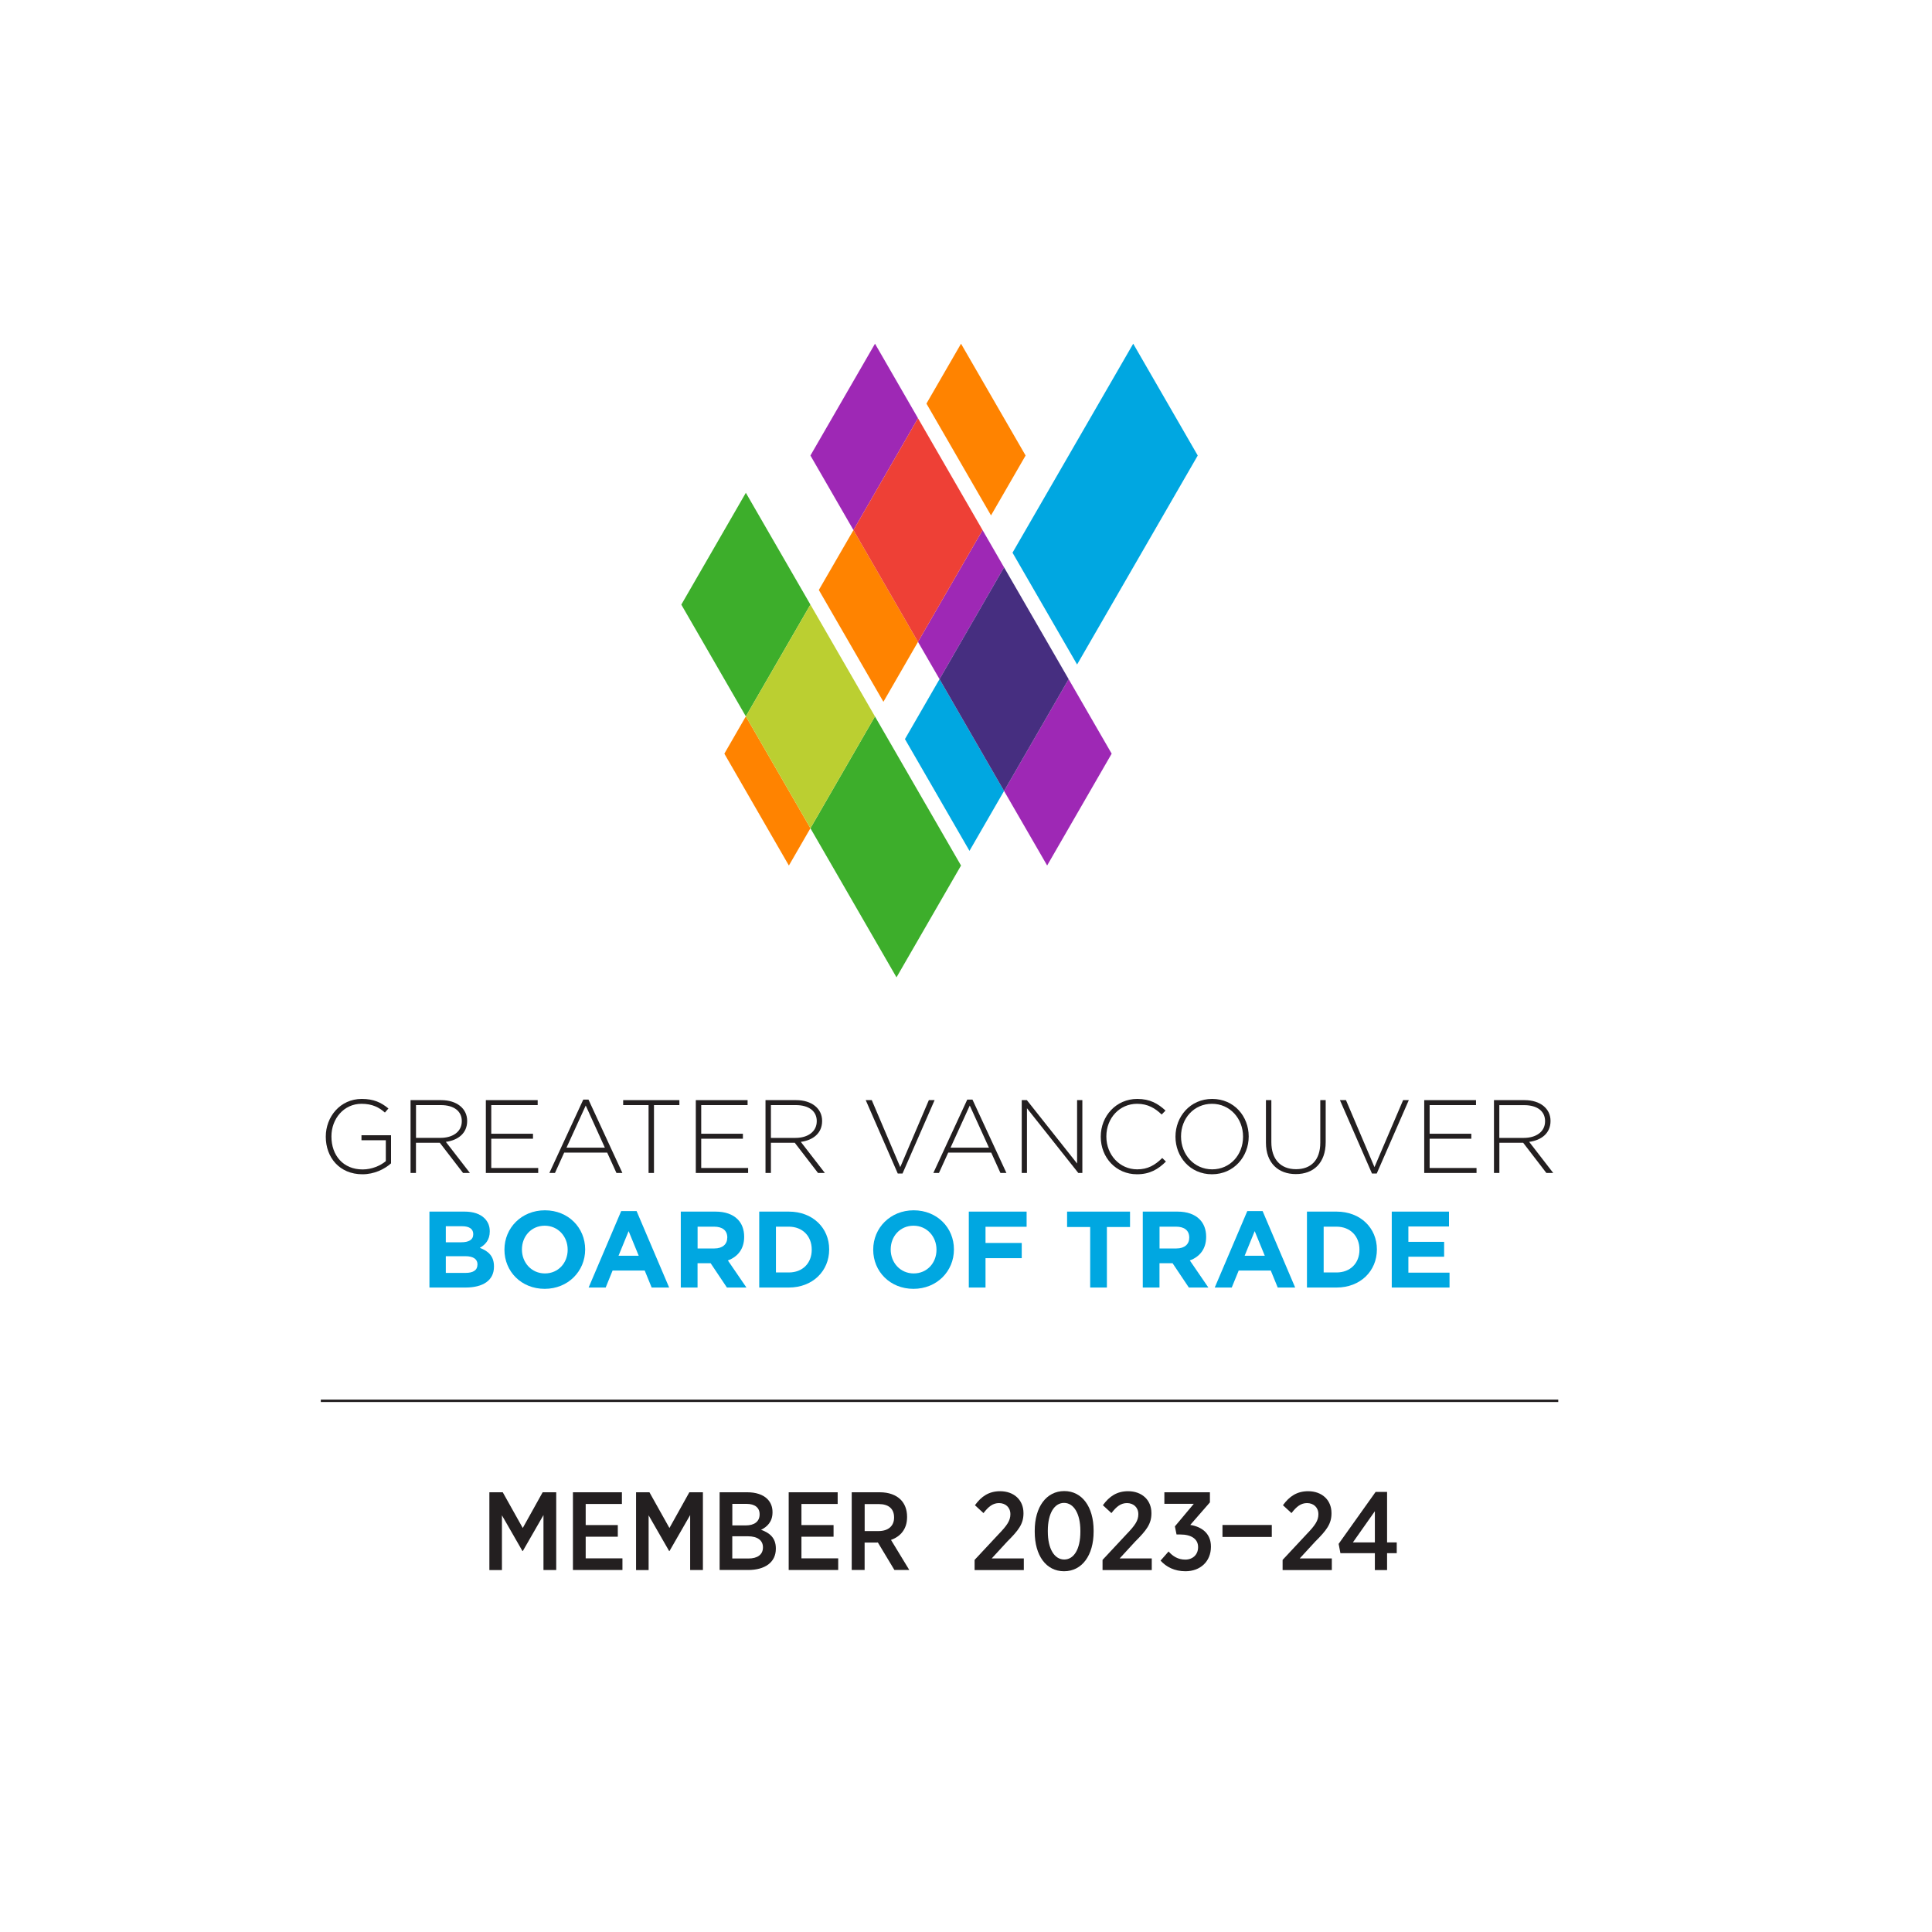 <?xml version="1.0" encoding="utf-8"?>
<!-- Generator: Adobe Illustrator 28.3.0, SVG Export Plug-In . SVG Version: 6.00 Build 0)  -->
<svg version="1.1" id="Layer_1" xmlns="http://www.w3.org/2000/svg" xmlns:xlink="http://www.w3.org/1999/xlink" x="0px" y="0px"
	 viewBox="0 0 400 400" style="enable-background:new 0 0 400 400;" xml:space="preserve">
<style type="text/css">
	.st0{fill:#00A7E1;}
	.st1{fill:#FFFFFF;}
	.st2{fill:#FFFFFF;stroke:#FFFFFF;stroke-width:0.5;stroke-miterlimit:10;}
	.st3{fill:#231F20;}
	.st4{fill:#3DAE2B;}
	.st5{fill:#FF8300;}
	.st6{fill:#BBCF31;}
	.st7{fill:#9E28B5;}
	.st8{fill:#EE4036;}
	.st9{fill:#462E80;}
	.st10{fill:none;stroke:#231F20;stroke-width:0.5;stroke-miterlimit:10;}
</style>
<g>
	<g>
		<g>
			<g>
				<path class="st3" d="M74.84,236.07h5.04v4.33c-1.1,0.93-2.88,1.72-4.8,1.72c-4.02,0-6.46-2.9-6.46-6.81v-0.04
					c0-3.64,2.56-6.74,6.22-6.74c2.28,0,3.67,0.77,4.85,1.81l0.73-0.84c-1.51-1.25-3.06-1.98-5.51-1.98c-4.51,0-7.46,3.73-7.46,7.8
					v0.04c0,4.25,2.82,7.76,7.59,7.76c2.45,0,4.56-1.05,5.92-2.26v-5.82h-6.12V236.07z"/>
				<path class="st3" d="M95.87,242.85h1.42l-4.98-6.44c2.54-0.34,4.41-1.79,4.41-4.31v-0.05c0-2.52-2.13-4.28-5.38-4.28h-6.34
					v15.08h1.12v-6.25h4.94L95.87,242.85z M86.13,228.8h5.15c2.73,0,4.33,1.28,4.33,3.3v0.04c0,2.17-1.87,3.44-4.39,3.44h-5.09
					V228.8z"/>
				<polygon class="st3" points="111.43,241.82 101.71,241.82 101.71,235.76 110.35,235.76 110.35,234.73 101.71,234.73 
					101.71,228.8 111.32,228.8 111.32,227.77 100.59,227.77 100.59,242.85 111.43,242.85 				"/>
				<path class="st3" d="M116.81,238.63h8.9l1.92,4.22h1.23l-7.02-15.19h-1.08l-7.02,15.19h1.16L116.81,238.63z M121.27,228.89
					l3.96,8.72h-7.94L121.27,228.89z"/>
				<polygon class="st3" points="129.02,228.8 134.28,228.8 134.28,242.85 135.4,242.85 135.4,228.8 140.66,228.8 140.66,227.77 
					129.02,227.77 				"/>
				<polygon class="st3" points="145.18,235.76 153.81,235.76 153.81,234.73 145.18,234.73 145.18,228.8 154.78,228.8 
					154.78,227.77 144.06,227.77 144.06,242.85 154.89,242.85 154.89,241.82 145.18,241.82 				"/>
				<path class="st3" d="M170.21,232.1v-0.05c0-2.52-2.13-4.28-5.38-4.28h-6.34v15.08h1.12v-6.25h4.94l4.81,6.25h1.42l-4.98-6.44
					C168.33,236.07,170.21,234.62,170.21,232.1z M164.7,235.59h-5.09v-6.79h5.16c2.73,0,4.33,1.28,4.33,3.3v0.04
					C169.09,234.32,167.22,235.59,164.7,235.59z"/>
				<polygon class="st3" points="186.86,242.96 193.5,227.77 192.31,227.77 186.39,241.64 180.49,227.77 179.24,227.77 
					185.87,242.96 				"/>
				<path class="st3" d="M194.4,242.85l1.92-4.22h8.9l1.91,4.22h1.24l-7.03-15.19h-1.08l-7.02,15.19H194.4z M200.78,228.89
					l3.97,8.72h-7.95L200.78,228.89z"/>
				<polygon class="st3" points="224.09,242.85 224.09,227.77 223,227.77 223,240.89 212.6,227.77 211.54,227.77 211.54,242.85 
					212.62,242.85 212.62,229.45 223.25,242.85 				"/>
				<path class="st3" d="M240.63,239.75c-1.53,1.51-3.01,2.35-5.19,2.35c-3.6,0-6.38-2.98-6.38-6.79v-0.04
					c0-3.79,2.74-6.74,6.36-6.74c2.26,0,3.77,0.95,5.09,2.22l0.8-0.82c-1.55-1.42-3.17-2.41-5.86-2.41c-4.35,0-7.55,3.53-7.55,7.8
					v0.04c0,4.33,3.19,7.76,7.5,7.76c2.67,0,4.4-1.05,5.99-2.63L240.63,239.75z"/>
				<path class="st3" d="M258.53,235.31c0.02-0.02,0.02-0.02,0-0.04c0-4.12-3-7.75-7.56-7.75c-4.57,0-7.6,3.68-7.6,7.8v0.04
					c0,4.11,2.99,7.76,7.56,7.76C255.49,243.11,258.53,239.43,258.53,235.31z M250.97,242.1c-3.73,0-6.45-3.06-6.45-6.79v-0.04
					c0-3.72,2.67-6.74,6.41-6.74c3.72,0,6.43,3.06,6.43,6.79v0.04C257.36,239.08,254.69,242.1,250.97,242.1z"/>
				<path class="st3" d="M274.47,236.45v-8.68h-1.12v8.81c0,3.64-1.96,5.49-5.02,5.49c-3.19,0-5.11-2.05-5.11-5.6v-8.7h-1.12v8.81
					c0,4.22,2.56,6.5,6.18,6.5C271.95,243.09,274.47,240.79,274.47,236.45z"/>
				<polygon class="st3" points="285.04,242.96 291.68,227.77 290.5,227.77 284.57,241.64 278.67,227.77 277.42,227.77 
					284.05,242.96 				"/>
				<polygon class="st3" points="295.99,235.76 304.62,235.76 304.62,234.73 295.99,234.73 295.99,228.8 305.59,228.8 
					305.59,227.77 294.87,227.77 294.87,242.85 305.7,242.85 305.7,241.82 295.99,241.82 				"/>
				<path class="st3" d="M316.6,236.41c2.54-0.34,4.42-1.79,4.42-4.31v-0.05c0-2.52-2.13-4.28-5.38-4.28h-6.33v15.08h1.12v-6.25
					h4.93l4.8,6.25h1.42L316.6,236.41z M310.42,235.59v-6.78h5.14c2.74,0,4.33,1.27,4.33,3.3v0.04c0,2.17-1.87,3.44-4.4,3.44H310.42
					z"/>
				<path class="st0" d="M99.34,258.35c1.12-0.63,2.06-1.62,2.06-3.39v-0.04c0-1.08-0.36-1.96-1.08-2.68
					c-0.9-0.9-2.31-1.39-4.11-1.39h-7.3v15.72h7.47c3.56,0,5.89-1.43,5.89-4.31v-0.04C102.28,260.1,101.16,259.05,99.34,258.35z
					 M92.29,253.88h3.42c1.46,0,2.27,0.58,2.27,1.61v0.05c0,1.17-0.96,1.66-2.49,1.66h-3.19V253.88z M98.85,261.83
					c0,1.17-0.92,1.71-2.45,1.71h-4.1v-3.46h4c1.77,0,2.56,0.65,2.56,1.71V261.83z"/>
				<path class="st0" d="M112.82,250.58c-4.86,0-8.38,3.66-8.38,8.13v0.05c0,4.47,3.48,8.08,8.33,8.08c4.85,0,8.38-3.66,8.38-8.13
					v-0.04C121.15,254.19,117.67,250.58,112.82,250.58z M117.53,258.76c0,2.69-1.93,4.89-4.71,4.89c-2.79,0-4.76-2.25-4.76-4.94
					v-0.04c0-2.69,1.93-4.9,4.71-4.9c2.79,0,4.76,2.25,4.76,4.94V258.76z"/>
				<path class="st0" d="M128.61,250.74l-6.74,15.83h3.53l1.43-3.52h6.65l1.44,3.52h3.62l-6.74-15.83H128.61z M128.06,259.99
					l2.09-5.1l2.09,5.1H128.06z"/>
				<path class="st0" d="M154.07,256.09v-0.05c0-1.48-0.47-2.72-1.34-3.59c-1.03-1.04-2.58-1.6-4.59-1.6h-7.19v15.72h3.47v-5.03
					h2.71l3.37,5.03h4.04l-3.84-5.61C152.71,260.22,154.07,258.62,154.07,256.09z M150.57,256.26c0,1.33-0.97,2.22-2.65,2.22h-3.49
					v-4.51h3.43c1.68,0,2.72,0.76,2.72,2.25V256.26z"/>
				<path class="st0" d="M163.32,250.85h-6.13v15.72h6.13c4.94,0,8.35-3.44,8.35-7.86v-0.04
					C171.68,254.24,168.27,250.85,163.32,250.85z M168.06,258.76c0,2.78-1.91,4.69-4.74,4.69h-2.67v-9.48h2.67
					c2.83,0,4.74,1.95,4.74,4.74V258.76z"/>
				<path class="st0" d="M189.17,250.58c-4.85,0-8.38,3.66-8.38,8.13v0.05c0,4.47,3.48,8.08,8.33,8.08c4.86,0,8.38-3.66,8.38-8.13
					v-0.04C197.51,254.19,194.02,250.58,189.17,250.58z M193.89,258.76c0,2.69-1.93,4.89-4.72,4.89c-2.79,0-4.76-2.25-4.76-4.94
					v-0.04c0-2.69,1.93-4.9,4.72-4.9c2.78,0,4.76,2.25,4.76,4.94V258.76z"/>
				<polygon class="st0" points="200.58,266.57 204.04,266.57 204.04,260.49 211.54,260.49 211.54,257.34 204.04,257.34 
					204.04,253.99 212.55,253.99 212.55,250.85 200.58,250.85 				"/>
				<polygon class="st0" points="220.93,254.04 225.71,254.04 225.71,266.57 229.17,266.57 229.17,254.04 233.96,254.04 
					233.96,250.85 220.93,250.85 				"/>
				<path class="st0" d="M249.72,256.09v-0.05c0-1.48-0.48-2.72-1.35-3.59c-1.03-1.04-2.58-1.6-4.58-1.6h-7.19v15.72h3.46v-5.03
					h2.71l3.37,5.03h4.04l-3.84-5.61C248.35,260.22,249.72,258.62,249.72,256.09z M246.22,256.26c0,1.33-0.96,2.22-2.65,2.22h-3.5
					v-4.51h3.43c1.68,0,2.72,0.76,2.72,2.25V256.26z"/>
				<path class="st0" d="M258.24,250.74l-6.74,15.83h3.52l1.44-3.52h6.64l1.44,3.52h3.61l-6.74-15.83H258.24z M257.69,259.99
					l2.08-5.1l2.09,5.1H257.69z"/>
				<path class="st0" d="M276.72,250.85h-6.13v15.72h6.13c4.94,0,8.35-3.44,8.35-7.86v-0.04
					C285.07,254.24,281.66,250.85,276.72,250.85z M281.46,258.76c0,2.78-1.91,4.69-4.74,4.69h-2.67v-9.48h2.67
					c2.83,0,4.74,1.96,4.74,4.74V258.76z"/>
				<polygon class="st0" points="291.59,260.19 298.99,260.19 298.99,257.11 291.59,257.11 291.59,253.93 300,253.93 300,250.85 
					288.15,250.85 288.15,266.57 300.11,266.57 300.11,263.49 291.59,263.49 				"/>
			</g>
		</g>
		<g>
			<g>
				<polygon class="st4" points="154.42,102.03 141.06,125.18 154.42,148.32 167.79,125.18 				"/>
				<polygon class="st4" points="167.79,171.48 185.61,202.35 198.97,179.2 181.15,148.33 				"/>
				<polygon class="st5" points="190.06,132.89 176.7,109.75 169.53,122.15 182.9,145.3 				"/>
				<polygon class="st5" points="212.34,94.31 198.97,71.16 191.81,83.56 205.18,106.71 				"/>
				
					<rect x="196.74" y="84.8" transform="matrix(0.523 -0.852 0.852 0.523 10.194 214.547)" class="st5" width="0" height="26.73"/>
				<polygon class="st5" points="149.97,156.04 163.33,179.2 167.79,171.48 154.42,148.32 				"/>
				<polygon class="st6" points="167.79,125.18 154.42,148.32 167.79,171.48 181.15,148.33 				"/>
				<polygon class="st7" points="190.06,132.89 194.52,140.61 207.88,117.46 203.43,109.75 				"/>
				<polygon class="st7" points="181.16,71.16 167.79,94.31 176.7,109.75 190.06,86.59 				"/>
				<polygon class="st7" points="207.88,163.76 216.8,179.19 230.16,156.04 221.25,140.61 				"/>
				<polygon class="st8" points="203.43,109.75 190.06,86.59 176.7,109.75 190.06,132.89 				"/>
				<polygon class="st0" points="207.88,117.46 221.25,140.61 207.88,117.46 				"/>
				<polygon class="st0" points="247.98,94.31 234.62,71.16 209.63,114.43 223,137.58 				"/>
				<polygon class="st0" points="187.36,153.02 200.72,176.16 207.88,163.76 194.52,140.61 				"/>
				<polygon class="st9" points="207.88,117.46 194.52,140.61 207.88,163.76 221.25,140.61 				"/>
			</g>
		</g>
	</g>
	<line class="st10" x1="66.42" y1="290.02" x2="322.62" y2="290.02"/>
	<g>
		<path class="st3" d="M101.31,308.96h2.78l4.14,7.4l4.12-7.4h2.81v16.1h-2.64v-11.38l-4.28,7.45h-0.07l-4.25-7.4v11.34h-2.6V308.96
			z"/>
		<path class="st3" d="M118.62,308.96h10.14v2.42h-7.5v4.37h6.65v2.41h-6.65v4.48h7.61v2.41h-10.25V308.96z"/>
		<path class="st3" d="M131.68,308.96h2.78l4.14,7.4l4.12-7.4h2.81v16.1h-2.64v-11.38l-4.28,7.45h-0.07l-4.25-7.4v11.34h-2.6V308.96
			z"/>
		<path class="st3" d="M148.99,308.96h5.75c1.75,0,3.22,0.48,4.12,1.38c0.71,0.71,1.08,1.61,1.08,2.71v0.07
			c0,1.98-1.15,3.01-2.37,3.61c1.77,0.62,3.06,1.68,3.06,3.84v0.09c0,2.83-2.3,4.39-5.73,4.39h-5.91V308.96z M157.27,313.5
			c0-1.36-0.99-2.14-2.71-2.14h-2.94v4.46h2.78c1.75,0,2.87-0.78,2.87-2.28V313.5z M154.85,318.07h-3.24v4.6h3.36
			c1.84,0,2.99-0.8,2.99-2.28v-0.05C157.96,318.95,156.88,318.07,154.85,318.07z"/>
		<path class="st3" d="M163.29,308.96h10.14v2.42h-7.5v4.37h6.65v2.41h-6.65v4.48h7.61v2.41h-10.25V308.96z"/>
		<path class="st3" d="M176.35,308.96h5.82c1.84,0,3.33,0.55,4.3,1.52c0.85,0.85,1.33,2.07,1.33,3.54v0.09
			c0,2.48-1.38,4.02-3.33,4.71l3.79,6.23h-3.08l-3.43-5.7c-0.05,0.02-0.12,0.02-0.16,0.02h-2.58v5.68h-2.67V308.96z M181.89,316.99
			c2.07,0,3.22-1.1,3.22-2.78v-0.05c0-1.82-1.17-2.76-3.17-2.76h-2.92v5.59H181.89z"/>
		<path class="st3" d="M201.79,322.95l4.92-5.27c1.82-1.88,2.48-2.87,2.48-4.18c0-1.45-1.04-2.3-2.35-2.3
			c-1.26,0-2.16,0.69-3.22,2.07l-1.77-1.63c1.33-1.84,2.9-2.9,5.22-2.9c2.81,0,4.83,1.77,4.83,4.53v0.05c0,2.18-1.01,3.5-3.36,5.84
			l-3.22,3.5h6.65v2.41h-10.19V322.95z"/>
		<path class="st3" d="M214.23,317.15v-0.25c0-4.88,2.39-8.19,6.12-8.19c3.68,0,6.07,3.27,6.07,8.16v0.25
			c0,4.88-2.39,8.19-6.12,8.19C216.58,325.31,214.23,322.05,214.23,317.15z M223.68,317.13v-0.18c0-3.59-1.38-5.79-3.38-5.79
			c-2,0-3.36,2.16-3.36,5.75v0.18c0,3.61,1.38,5.79,3.4,5.79C222.35,322.88,223.68,320.72,223.68,317.13z"/>
		<path class="st3" d="M228.28,322.95l4.92-5.27c1.82-1.88,2.48-2.87,2.48-4.18c0-1.45-1.04-2.3-2.35-2.3
			c-1.26,0-2.16,0.69-3.22,2.07l-1.77-1.63c1.33-1.84,2.9-2.9,5.22-2.9c2.81,0,4.83,1.77,4.83,4.53v0.05c0,2.18-1.01,3.5-3.36,5.84
			l-3.22,3.5h6.65v2.41h-10.19V322.95z"/>
		<path class="st3" d="M240.28,323.11l1.66-1.89c0.87,0.97,1.93,1.68,3.47,1.68c1.5,0,2.64-1.01,2.64-2.55v-0.07
			c0-1.66-1.43-2.58-3.66-2.58h-0.8l-0.34-1.68l3.91-4.67h-6.09v-2.39h9.43v2.09l-4.07,4.67c2.23,0.34,4.28,1.66,4.28,4.46v0.07
			c0,3.01-2.18,5.06-5.27,5.06C243.17,325.31,241.47,324.42,240.28,323.11z"/>
		<path class="st3" d="M253.1,318.21v-2.48h10.21v2.48H253.1z"/>
		<path class="st3" d="M265.56,322.95l4.92-5.27c1.82-1.88,2.48-2.87,2.48-4.18c0-1.45-1.04-2.3-2.35-2.3
			c-1.26,0-2.16,0.69-3.22,2.07l-1.77-1.63c1.33-1.84,2.9-2.9,5.22-2.9c2.81,0,4.83,1.77,4.83,4.53v0.05c0,2.18-1.01,3.5-3.36,5.84
			l-3.22,3.5h6.65v2.41h-10.19V322.95z"/>
		<path class="st3" d="M284.65,321.57h-7.13l-0.37-1.93l7.66-10.76h2.37v10.46h2v2.23h-2v3.5h-2.53V321.57z M284.65,319.34v-6.46
			l-4.55,6.46H284.65z"/>
	</g>
</g>
</svg>
